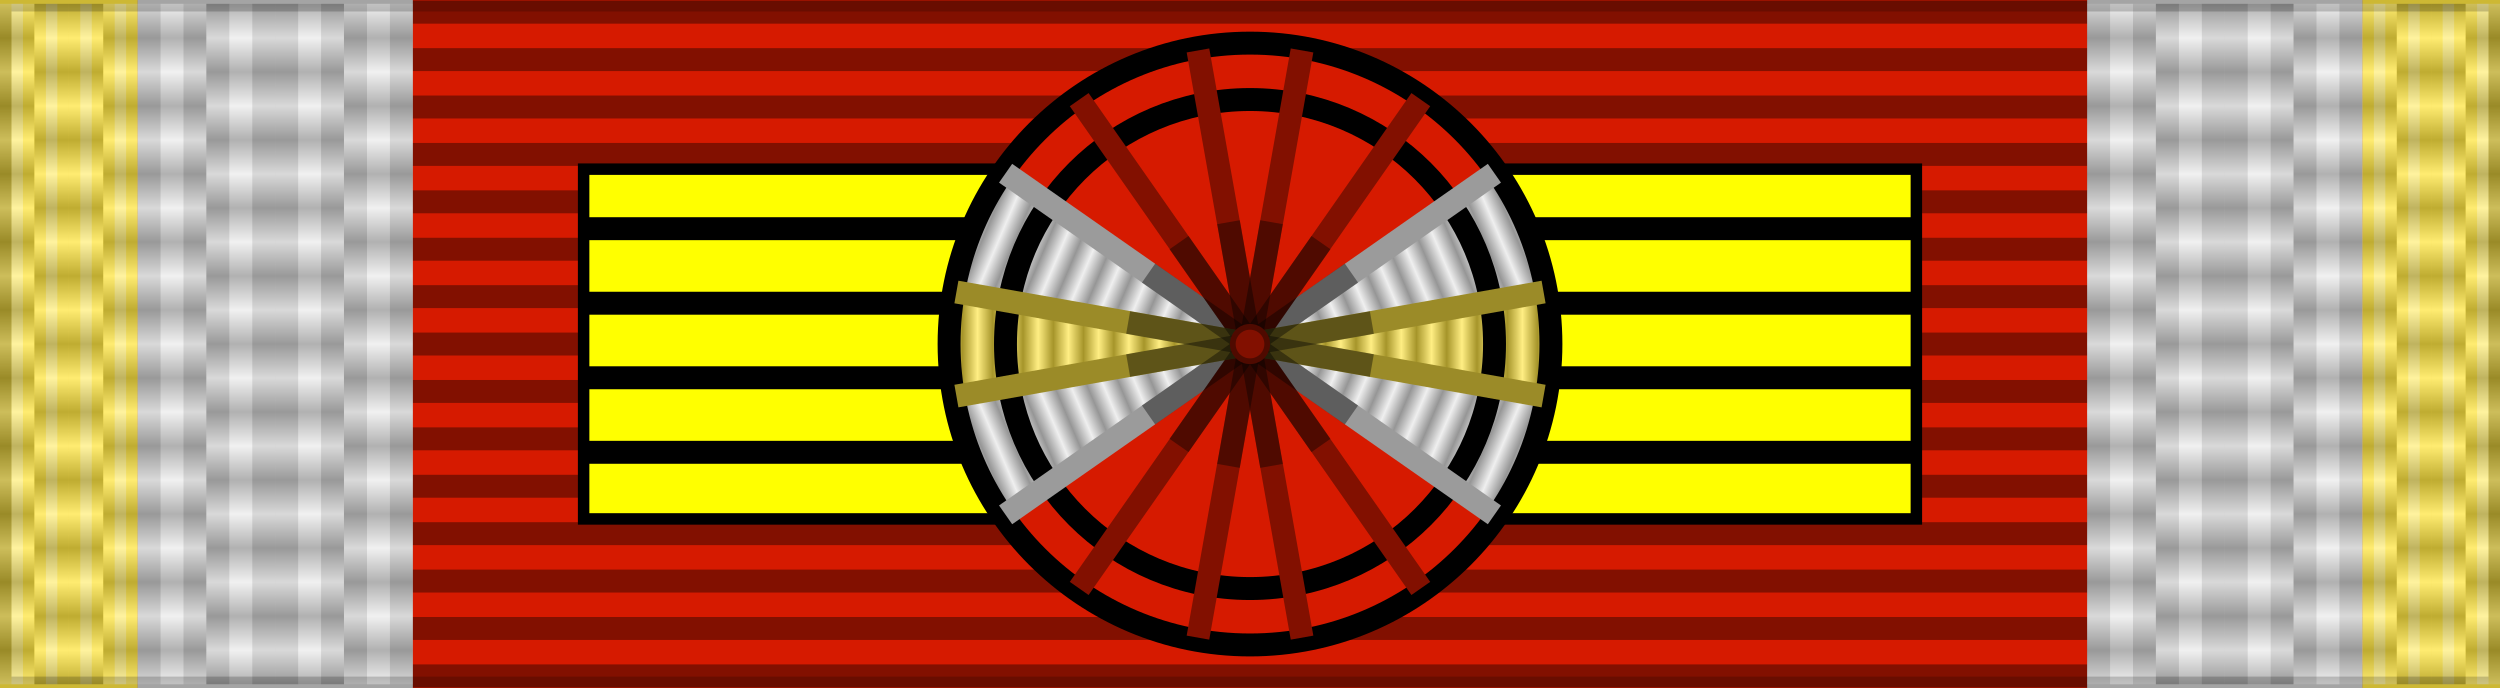<?xml version="1.0" encoding="UTF-8" standalone="no"?>
<!-- Created with Inkscape (http://www.inkscape.org/) -->

<svg
   xmlns:dc="http://purl.org/dc/elements/1.1/"
   xmlns:cc="http://creativecommons.org/ns#"
   xmlns:rdf="http://www.w3.org/1999/02/22-rdf-syntax-ns#"
   xmlns:svg="http://www.w3.org/2000/svg"
   xmlns="http://www.w3.org/2000/svg"
   xmlns:xlink="http://www.w3.org/1999/xlink"
   xmlns:sodipodi="http://sodipodi.sourceforge.net/DTD/sodipodi-0.dtd"
   xmlns:inkscape="http://www.inkscape.org/namespaces/inkscape"
   id="svg2"
   sodipodi:version="0.32"
   inkscape:version="0.91 r13725"
   width="218"
   height="60"
   version="1.0"
   sodipodi:docname="v^b1 ROM_Order_of_the_Star_of_Romania_1938-war-ribbon_GCross_BAR.svg"
   inkscape:export-filename="D:\olek\Pulpit\svg\inne niż herby\bar\ribbons\kkk.png"
   inkscape:export-xdpi="87.080002"
   inkscape:export-ydpi="87.080002">
  <defs
     id="defs5">
    <linearGradient
       id="linearGradient3114">
      <stop
         style="stop-color:#ffffff;stop-opacity:1;"
         offset="0"
         id="stop3116" />
      <stop
         id="stop3135"
         offset="0.615"
         style="stop-color:#ffffff;stop-opacity:1;" />
      <stop
         id="stop3133"
         offset="1"
         style="stop-color:#c8c8c8;stop-opacity:1;" />
    </linearGradient>
    <linearGradient
       inkscape:collect="always"
       xlink:href="#linearGradient3226"
       id="linearGradient3492"
       gradientUnits="userSpaceOnUse"
       gradientTransform="matrix(0.8,0,0,1,222.526,98.554)"
       x1="47.187"
       y1="-65.953"
       x2="47.187"
       y2="-6.621" />
    <linearGradient
       id="linearGradient3226">
      <stop
         id="stop3328"
         offset="0"
         style="stop-color:#ffffff;stop-opacity:1;" />
      <stop
         style="stop-color:#000000;stop-opacity:1;"
         offset="0.05"
         id="stop3330" />
      <stop
         id="stop3236"
         offset="0.1"
         style="stop-color:#ffffff;stop-opacity:1;" />
      <stop
         style="stop-color:#000000;stop-opacity:1;"
         offset="0.15"
         id="stop3314" />
      <stop
         id="stop3316"
         offset="0.2"
         style="stop-color:#ffffff;stop-opacity:1;" />
      <stop
         style="stop-color:#000000;stop-opacity:1;"
         offset="0.25"
         id="stop3322" />
      <stop
         id="stop3324"
         offset="0.3"
         style="stop-color:#ffffff;stop-opacity:1;" />
      <stop
         style="stop-color:#000000;stop-opacity:1;"
         offset="0.35"
         id="stop3326" />
      <stop
         style="stop-color:#ffffff;stop-opacity:1;"
         offset="0.4"
         id="stop3318" />
      <stop
         style="stop-color:#000000;stop-opacity:1;"
         offset="0.45"
         id="stop3268" />
      <stop
         id="stop3270"
         offset="0.5"
         style="stop-color:#ffffff;stop-opacity:1;" />
      <stop
         id="stop3274"
         offset="0.55"
         style="stop-color:#000000;stop-opacity:1;" />
      <stop
         style="stop-color:#ffffff;stop-opacity:1;"
         offset="0.6"
         id="stop3276" />
      <stop
         style="stop-color:#000000;stop-opacity:1;"
         offset="0.65"
         id="stop3238" />
      <stop
         id="stop3240"
         offset="0.7"
         style="stop-color:#ffffff;stop-opacity:1;" />
      <stop
         style="stop-color:#000000;stop-opacity:1;"
         offset="0.75"
         id="stop3242" />
      <stop
         id="stop3258"
         offset="0.8"
         style="stop-color:#ffffff;stop-opacity:1;" />
      <stop
         style="stop-color:#000000;stop-opacity:1;"
         offset="0.85"
         id="stop3260" />
      <stop
         id="stop3262"
         offset="0.9"
         style="stop-color:#ffffff;stop-opacity:1;" />
      <stop
         style="stop-color:#000000;stop-opacity:1;"
         offset="0.95"
         id="stop3266" />
      <stop
         style="stop-color:#ffffff;stop-opacity:1;"
         offset="1"
         id="stop3230" />
    </linearGradient>
    <linearGradient
       inkscape:collect="always"
       xlink:href="#linearGradient4676"
       id="linearGradient3494"
       gradientUnits="userSpaceOnUse"
       gradientTransform="matrix(0.8,0,0,1,228.526,98.554)"
       x1="47.187"
       y1="-65.953"
       x2="47.187"
       y2="-6.621" />
    <linearGradient
       id="linearGradient4676">
      <stop
         style="stop-color:#000000;stop-opacity:1"
         offset="0"
         id="stop4678" />
      <stop
         id="stop4680"
         offset="0.05"
         style="stop-color:#ffffff;stop-opacity:1" />
      <stop
         style="stop-color:#000000;stop-opacity:1"
         offset="0.1"
         id="stop4682" />
      <stop
         id="stop4684"
         offset="0.15"
         style="stop-color:#ffffff;stop-opacity:1" />
      <stop
         style="stop-color:#000000;stop-opacity:1"
         offset="0.2"
         id="stop4686" />
      <stop
         id="stop4688"
         offset="0.25"
         style="stop-color:#ffffff;stop-opacity:1" />
      <stop
         style="stop-color:#000000;stop-opacity:1"
         offset="0.3"
         id="stop4690" />
      <stop
         id="stop4692"
         offset="0.35"
         style="stop-color:#ffffff;stop-opacity:1" />
      <stop
         id="stop4694"
         offset="0.4"
         style="stop-color:#000000;stop-opacity:1" />
      <stop
         id="stop4696"
         offset="0.45"
         style="stop-color:#ffffff;stop-opacity:1" />
      <stop
         style="stop-color:#000000;stop-opacity:1"
         offset="0.5"
         id="stop4698" />
      <stop
         style="stop-color:#ffffff;stop-opacity:1"
         offset="0.55"
         id="stop4700" />
      <stop
         id="stop4702"
         offset="0.6"
         style="stop-color:#000000;stop-opacity:1" />
      <stop
         id="stop4704"
         offset="0.65"
         style="stop-color:#ffffff;stop-opacity:1" />
      <stop
         style="stop-color:#000000;stop-opacity:1"
         offset="0.7"
         id="stop4706" />
      <stop
         id="stop4708"
         offset="0.75"
         style="stop-color:#ffffff;stop-opacity:1" />
      <stop
         style="stop-color:#000000;stop-opacity:1"
         offset="0.8"
         id="stop4710" />
      <stop
         id="stop4712"
         offset="0.85"
         style="stop-color:#ffffff;stop-opacity:1" />
      <stop
         style="stop-color:#000000;stop-opacity:1"
         offset="0.9"
         id="stop4714" />
      <stop
         id="stop4716"
         offset="0.95"
         style="stop-color:#ffffff;stop-opacity:1" />
      <stop
         id="stop4718"
         offset="1"
         style="stop-color:#000000;stop-opacity:1" />
    </linearGradient>
    <linearGradient
       inkscape:collect="always"
       xlink:href="#linearGradient3226"
       id="linearGradient3496"
       gradientUnits="userSpaceOnUse"
       gradientTransform="matrix(0.8,0,0,1,-317.184,98.554)"
       x1="47.187"
       y1="-65.953"
       x2="47.187"
       y2="-6.621" />
    <linearGradient
       inkscape:collect="always"
       xlink:href="#linearGradient4676"
       id="linearGradient3498"
       gradientUnits="userSpaceOnUse"
       gradientTransform="matrix(0.8,0,0,1,-311.184,98.554)"
       x1="47.187"
       y1="-65.953"
       x2="47.187"
       y2="-6.621" />
    <linearGradient
       inkscape:collect="always"
       xlink:href="#linearGradient3226"
       id="linearGradient4582"
       gradientUnits="userSpaceOnUse"
       gradientTransform="matrix(0.8,0,0,1,254.526,124.554)"
       x1="47.187"
       y1="-65.953"
       x2="47.187"
       y2="-6.621" />
    <linearGradient
       inkscape:collect="always"
       xlink:href="#linearGradient4676"
       id="linearGradient4584"
       gradientUnits="userSpaceOnUse"
       gradientTransform="matrix(0.8,0,0,1,260.526,124.554)"
       x1="47.187"
       y1="-65.953"
       x2="47.187"
       y2="-6.621" />
    <linearGradient
       inkscape:collect="always"
       xlink:href="#linearGradient3226"
       id="linearGradient4586"
       gradientUnits="userSpaceOnUse"
       gradientTransform="matrix(0.8,0,0,1,-349.184,124.554)"
       x1="47.187"
       y1="-65.953"
       x2="47.187"
       y2="-6.621" />
    <linearGradient
       inkscape:collect="always"
       xlink:href="#linearGradient4676"
       id="linearGradient4588"
       gradientUnits="userSpaceOnUse"
       gradientTransform="matrix(0.8,0,0,1,-343.184,124.554)"
       x1="47.187"
       y1="-65.953"
       x2="47.187"
       y2="-6.621" />
    <linearGradient
       id="linearGradient3228">
      <stop
         style="stop-color:#ffffff;stop-opacity:1;"
         offset="0"
         id="stop3230-1" />
      <stop
         id="stop3244"
         offset="0.05"
         style="stop-color:#000000;stop-opacity:1;" />
      <stop
         style="stop-color:#ffffff;stop-opacity:1;"
         offset="0.1"
         id="stop3246" />
      <stop
         id="stop3248"
         offset="0.15"
         style="stop-color:#000000;stop-opacity:1;" />
      <stop
         style="stop-color:#ffffff;stop-opacity:1;"
         offset="0.2"
         id="stop3250" />
      <stop
         id="stop3252"
         offset="0.248"
         style="stop-color:#000000;stop-opacity:1;" />
      <stop
         style="stop-color:#ffffff;stop-opacity:1;"
         offset="0.3"
         id="stop3254" />
      <stop
         id="stop3256"
         offset="0.352"
         style="stop-color:#000000;stop-opacity:1;" />
      <stop
         style="stop-color:#ffffff;stop-opacity:1;"
         offset="0.4"
         id="stop3258-7" />
      <stop
         id="stop3260-5"
         offset="0.45"
         style="stop-color:#000000;stop-opacity:1;" />
      <stop
         style="stop-color:#ffffff;stop-opacity:1;"
         offset="0.5"
         id="stop3262-3" />
      <stop
         id="stop3264"
         offset="0.55"
         style="stop-color:#000000;stop-opacity:1;" />
      <stop
         style="stop-color:#ffffff;stop-opacity:1;"
         offset="0.6"
         id="stop3266-1" />
      <stop
         id="stop3268-8"
         offset="0.65"
         style="stop-color:#000000;stop-opacity:1;" />
      <stop
         style="stop-color:#ffffff;stop-opacity:1;"
         offset="0.7"
         id="stop3270-2" />
      <stop
         id="stop3272"
         offset="0.75"
         style="stop-color:#000000;stop-opacity:1;" />
      <stop
         style="stop-color:#ffffff;stop-opacity:1;"
         offset="0.8"
         id="stop3274-1" />
      <stop
         id="stop3276-5"
         offset="0.85"
         style="stop-color:#000000;stop-opacity:1;" />
      <stop
         style="stop-color:#ffffff;stop-opacity:1;"
         offset="0.9"
         id="stop3278" />
      <stop
         id="stop3280"
         offset="0.95"
         style="stop-color:#000000;stop-opacity:1;" />
      <stop
         style="stop-color:#ffffff;stop-opacity:1;"
         offset="1"
         id="stop3232" />
    </linearGradient>
    <linearGradient
       inkscape:collect="always"
       xlink:href="#linearGradient3226"
       id="linearGradient4335"
       gradientUnits="userSpaceOnUse"
       gradientTransform="matrix(0.8,0,0,1,254.526,124.554)"
       x1="47.187"
       y1="-65.953"
       x2="47.187"
       y2="-6.621" />
    <linearGradient
       inkscape:collect="always"
       xlink:href="#linearGradient4676"
       id="linearGradient4337"
       gradientUnits="userSpaceOnUse"
       gradientTransform="matrix(0.8,0,0,1,260.526,124.554)"
       x1="47.187"
       y1="-65.953"
       x2="47.187"
       y2="-6.621" />
    <linearGradient
       inkscape:collect="always"
       xlink:href="#linearGradient3226"
       id="linearGradient4339"
       gradientUnits="userSpaceOnUse"
       gradientTransform="matrix(0.8,0,0,1,-349.184,124.554)"
       x1="47.187"
       y1="-65.953"
       x2="47.187"
       y2="-6.621" />
    <linearGradient
       inkscape:collect="always"
       xlink:href="#linearGradient4676"
       id="linearGradient4341"
       gradientUnits="userSpaceOnUse"
       gradientTransform="matrix(0.8,0,0,1,-343.184,124.554)"
       x1="47.187"
       y1="-65.953"
       x2="47.187"
       y2="-6.621" />
    <linearGradient
       inkscape:collect="always"
       xlink:href="#linearGradient3226"
       id="linearGradient4367"
       gradientUnits="userSpaceOnUse"
       gradientTransform="matrix(0.8,0,0,1,222.526,98.554)"
       x1="47.187"
       y1="-65.953"
       x2="47.187"
       y2="-6.621" />
    <linearGradient
       inkscape:collect="always"
       xlink:href="#linearGradient4676"
       id="linearGradient4369"
       gradientUnits="userSpaceOnUse"
       gradientTransform="matrix(0.8,0,0,1,228.526,98.554)"
       x1="47.187"
       y1="-65.953"
       x2="47.187"
       y2="-6.621" />
    <linearGradient
       inkscape:collect="always"
       xlink:href="#linearGradient3226"
       id="linearGradient4371"
       gradientUnits="userSpaceOnUse"
       gradientTransform="matrix(0.8,0,0,1,-317.184,98.554)"
       x1="47.187"
       y1="-65.953"
       x2="47.187"
       y2="-6.621" />
    <linearGradient
       inkscape:collect="always"
       xlink:href="#linearGradient4676"
       id="linearGradient4373"
       gradientUnits="userSpaceOnUse"
       gradientTransform="matrix(0.8,0,0,1,-311.184,98.554)"
       x1="47.187"
       y1="-65.953"
       x2="47.187"
       y2="-6.621" />
    <linearGradient
       inkscape:collect="always"
       xlink:href="#linearGradient3226"
       id="linearGradient4322"
       x1="82.607"
       y1="30"
       x2="109"
       y2="30"
       gradientUnits="userSpaceOnUse"
       gradientTransform="matrix(0.921,0.391,-0.391,0.921,20.387,-40.205)" />
    <linearGradient
       inkscape:collect="always"
       xlink:href="#linearGradient3226"
       id="linearGradient4601"
       gradientUnits="userSpaceOnUse"
       gradientTransform="matrix(0.921,0.391,-0.391,0.921,20.387,-40.205)"
       x1="82.607"
       y1="30"
       x2="109"
       y2="30" />
    <linearGradient
       inkscape:collect="always"
       xlink:href="#linearGradient3226"
       id="linearGradient4625"
       gradientUnits="userSpaceOnUse"
       gradientTransform="matrix(0.921,0.391,-0.391,0.921,20.387,-40.205)"
       x1="82.607"
       y1="30"
       x2="109"
       y2="30" />
    <linearGradient
       inkscape:collect="always"
       xlink:href="#linearGradient3226"
       id="linearGradient4627"
       gradientUnits="userSpaceOnUse"
       gradientTransform="matrix(0.921,0.391,-0.391,0.921,20.387,-40.205)"
       x1="82.607"
       y1="30"
       x2="109"
       y2="30" />
    <linearGradient
       inkscape:collect="always"
       xlink:href="#linearGradient3226"
       id="linearGradient4322-2"
       x1="82.607"
       y1="30"
       x2="109"
       y2="30"
       gradientUnits="userSpaceOnUse"
       gradientTransform="translate(26.868,115.509)" />
    <linearGradient
       inkscape:collect="always"
       xlink:href="#linearGradient3226"
       id="linearGradient3438"
       gradientUnits="userSpaceOnUse"
       x1="82.607"
       y1="30"
       x2="109"
       y2="30"
       gradientTransform="matrix(-1,0,0,1,244.868,115.509)" />
  </defs>
  <sodipodi:namedview
     inkscape:window-height="705"
     inkscape:window-width="1366"
     inkscape:pageshadow="2"
     inkscape:pageopacity="0.0"
     borderopacity="1.0"
     bordercolor="#666666"
     pagecolor="#ffffff"
     id="base"
     borderlayer="top"
     inkscape:zoom="4.6651376"
     inkscape:cx="109"
     inkscape:cy="30"
     inkscape:window-x="-8"
     inkscape:window-y="-8"
     inkscape:current-layer="layer1"
     showguides="true"
     inkscape:guide-bbox="true"
     showgrid="false"
     inkscape:window-maximized="1" />
  <g
     inkscape:groupmode="layer"
     id="layer4"
     inkscape:label="f"
     style="display:inline">
    <g
       id="g7112"
       transform="translate(-6.39e-2,-7.5)" />
  </g>
  <g
     inkscape:groupmode="layer"
     id="layer3"
     inkscape:label="d"
     style="display:inline"
     sodipodi:insensitive="true">
    <rect
       style="color:#000000;display:inline;overflow:visible;visibility:visible;opacity:1;fill:#d61a00;fill-opacity:1;fill-rule:evenodd;stroke:none;stroke-width:2;stroke-linecap:butt;stroke-linejoin:miter;stroke-miterlimit:4;stroke-dasharray:none;stroke-dashoffset:0;stroke-opacity:0.196;marker:none;marker-start:none;marker-mid:none;marker-end:none"
       id="rect3997"
       width="218"
       height="60"
       x="0"
       y="0" />
  </g>
  <g
     inkscape:groupmode="layer"
     id="layer1"
     inkscape:label="napisy">
    <path
       style="fill:none;fill-opacity:0.196;fill-rule:evenodd;stroke:#000000;stroke-width:2;stroke-linecap:butt;stroke-linejoin:miter;stroke-miterlimit:4;stroke-dasharray:none;stroke-opacity:0.392"
       d="m 0.494,1.064 217.013,0"
       id="path1327"
       inkscape:connector-curvature="0" />
    <path
       style="fill:none;fill-opacity:0.196;fill-rule:evenodd;stroke:#000000;stroke-width:2;stroke-linecap:butt;stroke-linejoin:miter;stroke-miterlimit:4;stroke-dasharray:none;stroke-opacity:0.392"
       d="m 0.494,58.936 217.013,0"
       id="path1329"
       inkscape:connector-curvature="0" />
    <path
       style="fill:none;fill-opacity:0.196;fill-rule:evenodd;stroke:#000000;stroke-width:2;stroke-linecap:butt;stroke-linejoin:miter;stroke-miterlimit:4;stroke-dasharray:none;stroke-opacity:0.392"
       d="m 0.494,5.198 217.013,0"
       id="path1331"
       inkscape:connector-curvature="0" />
    <path
       style="fill:none;fill-opacity:0.196;fill-rule:evenodd;stroke:#000000;stroke-width:2;stroke-linecap:butt;stroke-linejoin:miter;stroke-miterlimit:4;stroke-dasharray:none;stroke-opacity:0.392"
       d="m 0.494,9.331 217.013,0"
       id="path1333"
       inkscape:connector-curvature="0" />
    <path
       style="fill:none;fill-opacity:0.196;fill-rule:evenodd;stroke:#000000;stroke-width:2;stroke-linecap:butt;stroke-linejoin:miter;stroke-miterlimit:4;stroke-dasharray:none;stroke-opacity:0.392"
       d="m 0.494,13.465 217.013,0"
       id="path1335"
       inkscape:connector-curvature="0" />
    <path
       style="fill:none;fill-opacity:0.196;fill-rule:evenodd;stroke:#000000;stroke-width:2;stroke-linecap:butt;stroke-linejoin:miter;stroke-miterlimit:4;stroke-dasharray:none;stroke-opacity:0.392"
       d="m 0.494,17.599 217.013,0"
       id="path1337"
       inkscape:connector-curvature="0" />
    <path
       style="fill:none;fill-opacity:0.196;fill-rule:evenodd;stroke:#000000;stroke-width:2;stroke-linecap:butt;stroke-linejoin:miter;stroke-miterlimit:4;stroke-dasharray:none;stroke-opacity:0.392"
       d="m 0.494,21.733 217.013,0"
       id="path1339"
       inkscape:connector-curvature="0" />
    <path
       style="fill:none;fill-opacity:0.196;fill-rule:evenodd;stroke:#000000;stroke-width:2;stroke-linecap:butt;stroke-linejoin:miter;stroke-miterlimit:4;stroke-dasharray:none;stroke-opacity:0.392"
       d="m 0.494,25.866 217.013,0"
       id="path1341"
       inkscape:connector-curvature="0" />
    <path
       style="fill:none;fill-opacity:0.196;fill-rule:evenodd;stroke:#000000;stroke-width:2;stroke-linecap:butt;stroke-linejoin:miter;stroke-miterlimit:4;stroke-dasharray:none;stroke-opacity:0.392"
       d="M 0.494,30 217.506,30"
       id="path1343"
       inkscape:connector-curvature="0" />
    <path
       style="fill:none;fill-opacity:0.196;fill-rule:evenodd;stroke:#000000;stroke-width:2;stroke-linecap:butt;stroke-linejoin:miter;stroke-miterlimit:4;stroke-dasharray:none;stroke-opacity:0.392"
       d="m 0.494,34.134 217.013,0"
       id="path1345"
       inkscape:connector-curvature="0" />
    <path
       style="fill:none;fill-opacity:0.196;fill-rule:evenodd;stroke:#000000;stroke-width:2;stroke-linecap:butt;stroke-linejoin:miter;stroke-miterlimit:4;stroke-dasharray:none;stroke-opacity:0.392"
       d="m 0.494,38.267 217.013,0"
       id="path1347"
       inkscape:connector-curvature="0" />
    <path
       style="fill:none;fill-opacity:0.196;fill-rule:evenodd;stroke:#000000;stroke-width:2;stroke-linecap:butt;stroke-linejoin:miter;stroke-miterlimit:4;stroke-dasharray:none;stroke-opacity:0.392"
       d="m 0.494,42.401 217.013,0"
       id="path1349"
       inkscape:connector-curvature="0" />
    <path
       style="fill:none;fill-opacity:0.196;fill-rule:evenodd;stroke:#000000;stroke-width:2;stroke-linecap:butt;stroke-linejoin:miter;stroke-miterlimit:4;stroke-dasharray:none;stroke-opacity:0.392"
       d="m 0.494,46.535 217.013,0"
       id="path1351"
       inkscape:connector-curvature="0" />
    <path
       style="fill:none;fill-opacity:0.196;fill-rule:evenodd;stroke:#000000;stroke-width:2;stroke-linecap:butt;stroke-linejoin:miter;stroke-miterlimit:4;stroke-dasharray:none;stroke-opacity:0.392"
       d="m 0.494,50.669 217.013,0"
       id="path1353"
       inkscape:connector-curvature="0" />
    <path
       style="fill:none;fill-opacity:0.196;fill-rule:evenodd;stroke:#000000;stroke-width:2;stroke-linecap:butt;stroke-linejoin:miter;stroke-miterlimit:4;stroke-dasharray:none;stroke-opacity:0.392"
       d="m 0.494,54.802 217.013,0"
       id="path1355"
       inkscape:connector-curvature="0" />
    <g
       id="g4267"
       transform="matrix(0.5,0,0,1,-144.927,-64.267)">
      <rect
         style="color:#000000;display:inline;overflow:visible;visibility:visible;fill:#ffe541;fill-opacity:1;fill-rule:evenodd;stroke:none;stroke-width:2;stroke-linecap:butt;stroke-linejoin:miter;stroke-miterlimit:4;stroke-dasharray:none;stroke-dashoffset:0;stroke-opacity:0.196;marker:none;marker-start:none;marker-mid:none;marker-end:none"
         id="rect4859"
         width="24"
         height="60"
         x="289.855"
         y="64.267" />
      <g
         transform="translate(32,32)"
         id="g4861"
         style="fill:#ffef7f;fill-opacity:1">
        <rect
           y="32.601"
           x="259.855"
           height="59.332"
           width="2"
           id="rect4863"
           style="display:inline;overflow:visible;visibility:visible;fill:#ffef7f;fill-opacity:1;fill-rule:evenodd;stroke:none;stroke-width:2;stroke-linecap:butt;stroke-linejoin:miter;stroke-miterlimit:4;stroke-dasharray:none;stroke-dashoffset:0;stroke-opacity:0.196;marker:none;marker-start:none;marker-mid:none;marker-end:none" />
        <rect
           style="display:inline;overflow:visible;visibility:visible;fill:#ffef7f;fill-opacity:1;fill-rule:evenodd;stroke:none;stroke-width:2;stroke-linecap:butt;stroke-linejoin:miter;stroke-miterlimit:4;stroke-dasharray:none;stroke-dashoffset:0;stroke-opacity:0.196;marker:none;marker-start:none;marker-mid:none;marker-end:none"
           id="rect4865"
           width="2"
           height="59.332"
           x="265.855"
           y="32.601" />
        <rect
           style="display:inline;overflow:visible;visibility:visible;fill:#ffef7f;fill-opacity:1;fill-rule:evenodd;stroke:none;stroke-width:2;stroke-linecap:butt;stroke-linejoin:miter;stroke-miterlimit:4;stroke-dasharray:none;stroke-dashoffset:0;stroke-opacity:0.196;marker:none;marker-start:none;marker-mid:none;marker-end:none"
           id="rect4867"
           width="2"
           height="59.332"
           x="271.855"
           y="32.601" />
        <rect
           style="display:inline;overflow:visible;visibility:visible;fill:#ffef7f;fill-opacity:1;fill-rule:evenodd;stroke:none;stroke-width:2;stroke-linecap:butt;stroke-linejoin:miter;stroke-miterlimit:4;stroke-dasharray:none;stroke-dashoffset:0;stroke-opacity:0.196;marker:none;marker-start:none;marker-mid:none;marker-end:none"
           id="rect4869"
           width="2"
           height="59.332"
           x="277.855"
           y="32.601" />
      </g>
      <rect
         y="64.267"
         x="289.855"
         height="60"
         width="24"
         id="rect4560"
         style="color:#000000;display:inline;overflow:visible;visibility:visible;fill:#ffe541;fill-opacity:1;fill-rule:evenodd;stroke:none;stroke-width:2;stroke-linecap:butt;stroke-linejoin:miter;stroke-miterlimit:4;stroke-dasharray:none;stroke-dashoffset:0;stroke-opacity:0.196;marker:none;marker-start:none;marker-mid:none;marker-end:none" />
      <g
         style="fill:#ffef7f;fill-opacity:1"
         id="g4562"
         transform="translate(32,32)">
        <rect
           style="display:inline;overflow:visible;visibility:visible;fill:#ffef7f;fill-opacity:1;fill-rule:evenodd;stroke:none;stroke-width:2;stroke-linecap:butt;stroke-linejoin:miter;stroke-miterlimit:4;stroke-dasharray:none;stroke-dashoffset:0;stroke-opacity:0.196;marker:none;marker-start:none;marker-mid:none;marker-end:none"
           id="rect4564"
           width="2"
           height="59.332"
           x="259.855"
           y="32.601" />
        <rect
           y="32.601"
           x="265.855"
           height="59.332"
           width="2"
           id="rect4566"
           style="display:inline;overflow:visible;visibility:visible;fill:#ffef7f;fill-opacity:1;fill-rule:evenodd;stroke:none;stroke-width:2;stroke-linecap:butt;stroke-linejoin:miter;stroke-miterlimit:4;stroke-dasharray:none;stroke-dashoffset:0;stroke-opacity:0.196;marker:none;marker-start:none;marker-mid:none;marker-end:none" />
        <rect
           y="32.601"
           x="271.855"
           height="59.332"
           width="2"
           id="rect4568"
           style="display:inline;overflow:visible;visibility:visible;fill:#ffef7f;fill-opacity:1;fill-rule:evenodd;stroke:none;stroke-width:2;stroke-linecap:butt;stroke-linejoin:miter;stroke-miterlimit:4;stroke-dasharray:none;stroke-dashoffset:0;stroke-opacity:0.196;marker:none;marker-start:none;marker-mid:none;marker-end:none" />
        <rect
           y="32.601"
           x="277.855"
           height="59.332"
           width="2"
           id="rect4570"
           style="display:inline;overflow:visible;visibility:visible;fill:#ffef7f;fill-opacity:1;fill-rule:evenodd;stroke:none;stroke-width:2;stroke-linecap:butt;stroke-linejoin:miter;stroke-miterlimit:4;stroke-dasharray:none;stroke-dashoffset:0;stroke-opacity:0.196;marker:none;marker-start:none;marker-mid:none;marker-end:none" />
      </g>
      <g
         transform="translate(-1.5e-5,6)"
         id="g4818">
        <rect
           y="58.601"
           x="289.855"
           height="59.332"
           width="6"
           id="rect4574"
           style="display:inline;overflow:visible;visibility:visible;opacity:0.25;fill:url(#linearGradient4582);fill-opacity:1;fill-rule:evenodd;stroke:none;stroke-width:2;stroke-linecap:butt;stroke-linejoin:miter;stroke-miterlimit:4;stroke-dasharray:none;stroke-dashoffset:0;stroke-opacity:0.196;marker:none;marker-start:none;marker-mid:none;marker-end:none" />
        <rect
           style="display:inline;overflow:visible;visibility:visible;opacity:0.25;fill:url(#linearGradient4584);fill-opacity:1;fill-rule:evenodd;stroke:none;stroke-width:2;stroke-linecap:butt;stroke-linejoin:miter;stroke-miterlimit:4;stroke-dasharray:none;stroke-dashoffset:0;stroke-opacity:0.196;marker:none;marker-start:none;marker-mid:none;marker-end:none"
           id="rect4576"
           width="6"
           height="59.332"
           x="295.855"
           y="58.601" />
        <rect
           transform="scale(-1,1)"
           style="display:inline;overflow:visible;visibility:visible;opacity:0.25;fill:url(#linearGradient4586);fill-opacity:1;fill-rule:evenodd;stroke:none;stroke-width:2;stroke-linecap:butt;stroke-linejoin:miter;stroke-miterlimit:4;stroke-dasharray:none;stroke-dashoffset:0;stroke-opacity:0.196;marker:none;marker-start:none;marker-mid:none;marker-end:none"
           id="rect4578"
           width="6"
           height="59.332"
           x="-313.855"
           y="58.601" />
        <rect
           transform="scale(-1,1)"
           y="58.601"
           x="-307.855"
           height="59.332"
           width="6"
           id="rect4580"
           style="display:inline;overflow:visible;visibility:visible;opacity:0.25;fill:url(#linearGradient4588);fill-opacity:1;fill-rule:evenodd;stroke:none;stroke-width:2;stroke-linecap:butt;stroke-linejoin:miter;stroke-miterlimit:4;stroke-dasharray:none;stroke-dashoffset:0;stroke-opacity:0.196;marker:none;marker-start:none;marker-mid:none;marker-end:none" />
      </g>
    </g>
    <g
       transform="matrix(0.5,0,0,1,61.073,-64.267)"
       id="g4299">
      <rect
         y="64.267"
         x="289.855"
         height="60"
         width="24"
         id="rect4301"
         style="color:#000000;display:inline;overflow:visible;visibility:visible;fill:#ffe541;fill-opacity:1;fill-rule:evenodd;stroke:none;stroke-width:2;stroke-linecap:butt;stroke-linejoin:miter;stroke-miterlimit:4;stroke-dasharray:none;stroke-dashoffset:0;stroke-opacity:0.196;marker:none;marker-start:none;marker-mid:none;marker-end:none" />
      <g
         style="fill:#ffef7f;fill-opacity:1"
         id="g4303"
         transform="translate(32,32)">
        <rect
           style="display:inline;overflow:visible;visibility:visible;fill:#ffef7f;fill-opacity:1;fill-rule:evenodd;stroke:none;stroke-width:2;stroke-linecap:butt;stroke-linejoin:miter;stroke-miterlimit:4;stroke-dasharray:none;stroke-dashoffset:0;stroke-opacity:0.196;marker:none;marker-start:none;marker-mid:none;marker-end:none"
           id="rect4305"
           width="2"
           height="59.332"
           x="259.855"
           y="32.601" />
        <rect
           y="32.601"
           x="265.855"
           height="59.332"
           width="2"
           id="rect4307"
           style="display:inline;overflow:visible;visibility:visible;fill:#ffef7f;fill-opacity:1;fill-rule:evenodd;stroke:none;stroke-width:2;stroke-linecap:butt;stroke-linejoin:miter;stroke-miterlimit:4;stroke-dasharray:none;stroke-dashoffset:0;stroke-opacity:0.196;marker:none;marker-start:none;marker-mid:none;marker-end:none" />
        <rect
           y="32.601"
           x="271.855"
           height="59.332"
           width="2"
           id="rect4309"
           style="display:inline;overflow:visible;visibility:visible;fill:#ffef7f;fill-opacity:1;fill-rule:evenodd;stroke:none;stroke-width:2;stroke-linecap:butt;stroke-linejoin:miter;stroke-miterlimit:4;stroke-dasharray:none;stroke-dashoffset:0;stroke-opacity:0.196;marker:none;marker-start:none;marker-mid:none;marker-end:none" />
        <rect
           y="32.601"
           x="277.855"
           height="59.332"
           width="2"
           id="rect4311"
           style="display:inline;overflow:visible;visibility:visible;fill:#ffef7f;fill-opacity:1;fill-rule:evenodd;stroke:none;stroke-width:2;stroke-linecap:butt;stroke-linejoin:miter;stroke-miterlimit:4;stroke-dasharray:none;stroke-dashoffset:0;stroke-opacity:0.196;marker:none;marker-start:none;marker-mid:none;marker-end:none" />
      </g>
      <rect
         style="color:#000000;display:inline;overflow:visible;visibility:visible;fill:#ffe541;fill-opacity:1;fill-rule:evenodd;stroke:none;stroke-width:2;stroke-linecap:butt;stroke-linejoin:miter;stroke-miterlimit:4;stroke-dasharray:none;stroke-dashoffset:0;stroke-opacity:0.196;marker:none;marker-start:none;marker-mid:none;marker-end:none"
         id="rect4313"
         width="24"
         height="60"
         x="289.855"
         y="64.267" />
      <g
         transform="translate(32,32)"
         id="g4315"
         style="fill:#ffef7f;fill-opacity:1">
        <rect
           y="32.601"
           x="259.855"
           height="59.332"
           width="2"
           id="rect4317"
           style="display:inline;overflow:visible;visibility:visible;fill:#ffef7f;fill-opacity:1;fill-rule:evenodd;stroke:none;stroke-width:2;stroke-linecap:butt;stroke-linejoin:miter;stroke-miterlimit:4;stroke-dasharray:none;stroke-dashoffset:0;stroke-opacity:0.196;marker:none;marker-start:none;marker-mid:none;marker-end:none" />
        <rect
           style="display:inline;overflow:visible;visibility:visible;fill:#ffef7f;fill-opacity:1;fill-rule:evenodd;stroke:none;stroke-width:2;stroke-linecap:butt;stroke-linejoin:miter;stroke-miterlimit:4;stroke-dasharray:none;stroke-dashoffset:0;stroke-opacity:0.196;marker:none;marker-start:none;marker-mid:none;marker-end:none"
           id="rect4319"
           width="2"
           height="59.332"
           x="265.855"
           y="32.601" />
        <rect
           style="display:inline;overflow:visible;visibility:visible;fill:#ffef7f;fill-opacity:1;fill-rule:evenodd;stroke:none;stroke-width:2;stroke-linecap:butt;stroke-linejoin:miter;stroke-miterlimit:4;stroke-dasharray:none;stroke-dashoffset:0;stroke-opacity:0.196;marker:none;marker-start:none;marker-mid:none;marker-end:none"
           id="rect4321"
           width="2"
           height="59.332"
           x="271.855"
           y="32.601" />
        <rect
           style="display:inline;overflow:visible;visibility:visible;fill:#ffef7f;fill-opacity:1;fill-rule:evenodd;stroke:none;stroke-width:2;stroke-linecap:butt;stroke-linejoin:miter;stroke-miterlimit:4;stroke-dasharray:none;stroke-dashoffset:0;stroke-opacity:0.196;marker:none;marker-start:none;marker-mid:none;marker-end:none"
           id="rect4323"
           width="2"
           height="59.332"
           x="277.855"
           y="32.601" />
      </g>
      <g
         id="g4325"
         transform="translate(-1.5e-5,6)">
        <rect
           style="display:inline;overflow:visible;visibility:visible;opacity:0.25;fill:url(#linearGradient4335);fill-opacity:1;fill-rule:evenodd;stroke:none;stroke-width:2;stroke-linecap:butt;stroke-linejoin:miter;stroke-miterlimit:4;stroke-dasharray:none;stroke-dashoffset:0;stroke-opacity:0.196;marker:none;marker-start:none;marker-mid:none;marker-end:none"
           id="rect4327"
           width="6"
           height="59.332"
           x="289.855"
           y="58.601" />
        <rect
           y="58.601"
           x="295.855"
           height="59.332"
           width="6"
           id="rect4329"
           style="display:inline;overflow:visible;visibility:visible;opacity:0.25;fill:url(#linearGradient4337);fill-opacity:1;fill-rule:evenodd;stroke:none;stroke-width:2;stroke-linecap:butt;stroke-linejoin:miter;stroke-miterlimit:4;stroke-dasharray:none;stroke-dashoffset:0;stroke-opacity:0.196;marker:none;marker-start:none;marker-mid:none;marker-end:none" />
        <rect
           y="58.601"
           x="-313.855"
           height="59.332"
           width="6"
           id="rect4331"
           style="display:inline;overflow:visible;visibility:visible;opacity:0.25;fill:url(#linearGradient4339);fill-opacity:1;fill-rule:evenodd;stroke:none;stroke-width:2;stroke-linecap:butt;stroke-linejoin:miter;stroke-miterlimit:4;stroke-dasharray:none;stroke-dashoffset:0;stroke-opacity:0.196;marker:none;marker-start:none;marker-mid:none;marker-end:none"
           transform="scale(-1,1)" />
        <rect
           style="display:inline;overflow:visible;visibility:visible;opacity:0.25;fill:url(#linearGradient4341);fill-opacity:1;fill-rule:evenodd;stroke:none;stroke-width:2;stroke-linecap:butt;stroke-linejoin:miter;stroke-miterlimit:4;stroke-dasharray:none;stroke-dashoffset:0;stroke-opacity:0.196;marker:none;marker-start:none;marker-mid:none;marker-end:none"
           id="rect4333"
           width="6"
           height="59.332"
           x="-307.855"
           y="58.601"
           transform="scale(-1,1)" />
      </g>
    </g>
    <g
       id="g4286"
       transform="translate(-245.855,-32.267)">
      <rect
         style="color:#000000;display:inline;overflow:visible;visibility:visible;fill:#cccccc;fill-opacity:1;fill-rule:evenodd;stroke:none;stroke-width:2;stroke-linecap:butt;stroke-linejoin:miter;stroke-miterlimit:4;stroke-dasharray:none;stroke-dashoffset:0;stroke-opacity:0.196;marker:none;marker-start:none;marker-mid:none;marker-end:none"
         id="rect3450"
         width="24"
         height="60"
         x="257.855"
         y="32.267" />
      <g
         transform="translate(-1.5258789e-5,-1.9073486e-6)"
         id="g4533">
        <rect
           y="32.601"
           x="259.855"
           height="59.332"
           width="2"
           id="rect3533"
           style="display:inline;overflow:visible;visibility:visible;fill:#ececec;fill-opacity:1;fill-rule:evenodd;stroke:none;stroke-width:2;stroke-linecap:butt;stroke-linejoin:miter;stroke-miterlimit:4;stroke-dasharray:none;stroke-dashoffset:0;stroke-opacity:0.196;marker:none;marker-start:none;marker-mid:none;marker-end:none" />
        <rect
           style="display:inline;overflow:visible;visibility:visible;fill:#ececec;fill-opacity:1;fill-rule:evenodd;stroke:none;stroke-width:2;stroke-linecap:butt;stroke-linejoin:miter;stroke-miterlimit:4;stroke-dasharray:none;stroke-dashoffset:0;stroke-opacity:0.196;marker:none;marker-start:none;marker-mid:none;marker-end:none"
           id="rect3569"
           width="2"
           height="59.332"
           x="265.855"
           y="32.601" />
        <rect
           style="display:inline;overflow:visible;visibility:visible;fill:#ececec;fill-opacity:1;fill-rule:evenodd;stroke:none;stroke-width:2;stroke-linecap:butt;stroke-linejoin:miter;stroke-miterlimit:4;stroke-dasharray:none;stroke-dashoffset:0;stroke-opacity:0.196;marker:none;marker-start:none;marker-mid:none;marker-end:none"
           id="rect3571"
           width="2"
           height="59.332"
           x="271.855"
           y="32.601" />
        <rect
           style="display:inline;overflow:visible;visibility:visible;fill:#ececec;fill-opacity:1;fill-rule:evenodd;stroke:none;stroke-width:2;stroke-linecap:butt;stroke-linejoin:miter;stroke-miterlimit:4;stroke-dasharray:none;stroke-dashoffset:0;stroke-opacity:0.196;marker:none;marker-start:none;marker-mid:none;marker-end:none"
           id="rect3573"
           width="2"
           height="59.332"
           x="277.855"
           y="32.601" />
      </g>
      <g
         transform="matrix(1,0,0,1,-0.006,0)"
         id="g4631">
        <rect
           style="display:inline;overflow:visible;visibility:visible;opacity:0.25;fill:url(#linearGradient3492);fill-opacity:1;fill-rule:evenodd;stroke:none;stroke-width:2;stroke-linecap:butt;stroke-linejoin:miter;stroke-miterlimit:4;stroke-dasharray:none;stroke-dashoffset:0;stroke-opacity:0.196;marker:none;marker-start:none;marker-mid:none;marker-end:none"
           id="rect3474"
           width="6"
           height="59.332"
           x="257.855"
           y="32.601" />
        <rect
           y="32.601"
           x="263.855"
           height="59.332"
           width="6"
           id="rect3476"
           style="display:inline;overflow:visible;visibility:visible;opacity:0.25;fill:url(#linearGradient3494);fill-opacity:1;fill-rule:evenodd;stroke:none;stroke-width:2;stroke-linecap:butt;stroke-linejoin:miter;stroke-miterlimit:4;stroke-dasharray:none;stroke-dashoffset:0;stroke-opacity:0.196;marker:none;marker-start:none;marker-mid:none;marker-end:none" />
        <rect
           y="32.601"
           x="-281.855"
           height="59.332"
           width="6"
           id="rect3478"
           style="display:inline;overflow:visible;visibility:visible;opacity:0.25;fill:url(#linearGradient3496);fill-opacity:1;fill-rule:evenodd;stroke:none;stroke-width:2;stroke-linecap:butt;stroke-linejoin:miter;stroke-miterlimit:4;stroke-dasharray:none;stroke-dashoffset:0;stroke-opacity:0.196;marker:none;marker-start:none;marker-mid:none;marker-end:none"
           transform="scale(-1,1)" />
        <rect
           style="display:inline;overflow:visible;visibility:visible;opacity:0.25;fill:url(#linearGradient3498);fill-opacity:1;fill-rule:evenodd;stroke:none;stroke-width:2;stroke-linecap:butt;stroke-linejoin:miter;stroke-miterlimit:4;stroke-dasharray:none;stroke-dashoffset:0;stroke-opacity:0.196;marker:none;marker-start:none;marker-mid:none;marker-end:none"
           id="rect3480"
           width="6"
           height="59.332"
           x="-275.855"
           y="32.601"
           transform="scale(-1,1)" />
      </g>
    </g>
    <g
       transform="translate(-75.855,-32.267)"
       id="g4343">
      <rect
         y="32.267"
         x="257.855"
         height="60"
         width="24"
         id="rect4345"
         style="color:#000000;display:inline;overflow:visible;visibility:visible;fill:#cccccc;fill-opacity:1;fill-rule:evenodd;stroke:none;stroke-width:2;stroke-linecap:butt;stroke-linejoin:miter;stroke-miterlimit:4;stroke-dasharray:none;stroke-dashoffset:0;stroke-opacity:0.196;marker:none;marker-start:none;marker-mid:none;marker-end:none" />
      <g
         id="g4347"
         transform="translate(-1.5258789e-5,-1.9073486e-6)">
        <rect
           style="display:inline;overflow:visible;visibility:visible;fill:#ececec;fill-opacity:1;fill-rule:evenodd;stroke:none;stroke-width:2;stroke-linecap:butt;stroke-linejoin:miter;stroke-miterlimit:4;stroke-dasharray:none;stroke-dashoffset:0;stroke-opacity:0.196;marker:none;marker-start:none;marker-mid:none;marker-end:none"
           id="rect4349"
           width="2"
           height="59.332"
           x="259.855"
           y="32.601" />
        <rect
           y="32.601"
           x="265.855"
           height="59.332"
           width="2"
           id="rect4351"
           style="display:inline;overflow:visible;visibility:visible;fill:#ececec;fill-opacity:1;fill-rule:evenodd;stroke:none;stroke-width:2;stroke-linecap:butt;stroke-linejoin:miter;stroke-miterlimit:4;stroke-dasharray:none;stroke-dashoffset:0;stroke-opacity:0.196;marker:none;marker-start:none;marker-mid:none;marker-end:none" />
        <rect
           y="32.601"
           x="271.855"
           height="59.332"
           width="2"
           id="rect4353"
           style="display:inline;overflow:visible;visibility:visible;fill:#ececec;fill-opacity:1;fill-rule:evenodd;stroke:none;stroke-width:2;stroke-linecap:butt;stroke-linejoin:miter;stroke-miterlimit:4;stroke-dasharray:none;stroke-dashoffset:0;stroke-opacity:0.196;marker:none;marker-start:none;marker-mid:none;marker-end:none" />
        <rect
           y="32.601"
           x="277.855"
           height="59.332"
           width="2"
           id="rect4355"
           style="display:inline;overflow:visible;visibility:visible;fill:#ececec;fill-opacity:1;fill-rule:evenodd;stroke:none;stroke-width:2;stroke-linecap:butt;stroke-linejoin:miter;stroke-miterlimit:4;stroke-dasharray:none;stroke-dashoffset:0;stroke-opacity:0.196;marker:none;marker-start:none;marker-mid:none;marker-end:none" />
      </g>
      <g
         id="g4357"
         transform="matrix(1,0,0,1,-0.006,0)">
        <rect
           y="32.601"
           x="257.855"
           height="59.332"
           width="6"
           id="rect4359"
           style="display:inline;overflow:visible;visibility:visible;opacity:0.25;fill:url(#linearGradient4367);fill-opacity:1;fill-rule:evenodd;stroke:none;stroke-width:2;stroke-linecap:butt;stroke-linejoin:miter;stroke-miterlimit:4;stroke-dasharray:none;stroke-dashoffset:0;stroke-opacity:0.196;marker:none;marker-start:none;marker-mid:none;marker-end:none" />
        <rect
           style="display:inline;overflow:visible;visibility:visible;opacity:0.25;fill:url(#linearGradient4369);fill-opacity:1;fill-rule:evenodd;stroke:none;stroke-width:2;stroke-linecap:butt;stroke-linejoin:miter;stroke-miterlimit:4;stroke-dasharray:none;stroke-dashoffset:0;stroke-opacity:0.196;marker:none;marker-start:none;marker-mid:none;marker-end:none"
           id="rect4361"
           width="6"
           height="59.332"
           x="263.855"
           y="32.601" />
        <rect
           transform="scale(-1,1)"
           style="display:inline;overflow:visible;visibility:visible;opacity:0.25;fill:url(#linearGradient4371);fill-opacity:1;fill-rule:evenodd;stroke:none;stroke-width:2;stroke-linecap:butt;stroke-linejoin:miter;stroke-miterlimit:4;stroke-dasharray:none;stroke-dashoffset:0;stroke-opacity:0.196;marker:none;marker-start:none;marker-mid:none;marker-end:none"
           id="rect4363"
           width="6"
           height="59.332"
           x="-281.855"
           y="32.601" />
        <rect
           transform="scale(-1,1)"
           y="32.601"
           x="-275.855"
           height="59.332"
           width="6"
           id="rect4365"
           style="display:inline;overflow:visible;visibility:visible;opacity:0.25;fill:url(#linearGradient4373);fill-opacity:1;fill-rule:evenodd;stroke:none;stroke-width:2;stroke-linecap:butt;stroke-linejoin:miter;stroke-miterlimit:4;stroke-dasharray:none;stroke-dashoffset:0;stroke-opacity:0.196;marker:none;marker-start:none;marker-mid:none;marker-end:none" />
      </g>
    </g>
    <g
       transform="translate(0,-0.059)"
       style="display:inline"
       id="g4891">
      <rect
         y="14.809"
         x="50.892"
         height="30.5"
         width="116.215"
         id="rect1340"
         style="display:inline;overflow:visible;visibility:visible;fill:#ffff00;fill-opacity:1;fill-rule:evenodd;stroke:#000000;stroke-width:1;stroke-linecap:butt;stroke-linejoin:miter;stroke-miterlimit:4;stroke-dasharray:none;stroke-dashoffset:0;stroke-opacity:1;marker:none;marker-start:none;marker-mid:none;marker-end:none" />
      <path
         id="path1474"
         d="m 51.25,20 115.5,0"
         style="fill:none;fill-opacity:0.75;fill-rule:evenodd;stroke:#000000;stroke-width:2;stroke-linecap:butt;stroke-linejoin:miter;stroke-miterlimit:4;stroke-dasharray:none;stroke-opacity:1"
         inkscape:connector-curvature="0" />
      <path
         id="path2349"
         d="m 51.25,39.5 115.5,0"
         style="display:inline;fill:none;fill-opacity:0.75;fill-rule:evenodd;stroke:#000000;stroke-width:2;stroke-linecap:butt;stroke-linejoin:miter;stroke-miterlimit:4;stroke-dasharray:none;stroke-opacity:1"
         inkscape:connector-curvature="0" />
      <path
         id="path2351"
         d="m 51.25,33 115.5,0"
         style="display:inline;fill:none;fill-opacity:0.75;fill-rule:evenodd;stroke:#000000;stroke-width:2;stroke-linecap:butt;stroke-linejoin:miter;stroke-miterlimit:4;stroke-dasharray:none;stroke-opacity:1"
         inkscape:connector-curvature="0" />
      <path
         id="path2353"
         d="m 51.25,26.5 115.5,0"
         style="display:inline;fill:none;fill-opacity:0.75;fill-rule:evenodd;stroke:#000000;stroke-width:2;stroke-linecap:butt;stroke-linejoin:miter;stroke-miterlimit:4;stroke-dasharray:none;stroke-opacity:1"
         inkscape:connector-curvature="0" />
    </g>
    <g
       id="g4882">
      <circle
         r="26.24"
         cy="109"
         cx="-30"
         transform="matrix(0,-1,1,0,0,0)"
         id="path2316-4"
         style="display:inline;overflow:visible;visibility:visible;fill:#d61a00;fill-opacity:1;fill-rule:evenodd;stroke:none;stroke-width:0.981;stroke-linecap:butt;stroke-linejoin:miter;stroke-miterlimit:4;stroke-dasharray:none;stroke-dashoffset:0;stroke-opacity:1;marker:none;marker-start:none;marker-mid:none;marker-end:none" />
      <g
         transform="translate(-26.868,-115.509)"
         id="g4798">
        <g
           id="g4778">
          <path
             inkscape:connector-curvature="0"
             sodipodi:nodetypes="ccccc"
             id="path3375"
             d="m 135.868,145.551 -25.65,-4.533 c -1.187,2.992 -0.596,1.106 -0.596,4.52 l 0.596,4.463 25.65,-4.45 z"
             style="display:inline;overflow:visible;visibility:visible;fill:#ffe541;fill-opacity:1;fill-rule:evenodd;stroke:none;stroke-width:0.981;stroke-linecap:butt;stroke-linejoin:miter;stroke-miterlimit:4;stroke-dashoffset:0;stroke-opacity:1;marker:none;marker-start:none;marker-mid:none;marker-end:none" />
          <path
             style="display:inline;overflow:visible;visibility:visible;opacity:0.35;fill:url(#linearGradient4322-2);fill-opacity:1;fill-rule:evenodd;stroke:none;stroke-width:0.981;stroke-linecap:butt;stroke-linejoin:miter;stroke-miterlimit:4;stroke-dashoffset:0;stroke-opacity:1;marker:none;marker-start:none;marker-mid:none;marker-end:none"
             d="m 135.868,145.551 -25.65,-4.533 c -1.187,2.992 -0.596,1.106 -0.596,4.52 l 0.596,4.463 25.65,-4.45 z"
             id="path3514-0"
             sodipodi:nodetypes="ccccc"
             inkscape:connector-curvature="0" />
        </g>
        <g
           id="g4782">
          <path
             style="display:inline;overflow:visible;visibility:visible;fill:#ffe541;fill-opacity:1;fill-rule:evenodd;stroke:none;stroke-width:0.981;stroke-linecap:butt;stroke-linejoin:miter;stroke-miterlimit:4;stroke-dashoffset:0;stroke-opacity:1;marker:none;marker-start:none;marker-mid:none;marker-end:none"
             d="m 135.868,145.551 25.65,-4.533 c 1.187,2.992 0.596,1.106 0.596,4.52 l -0.596,4.463 -25.65,-4.45 z"
             id="path3434"
             sodipodi:nodetypes="ccccc"
             inkscape:connector-curvature="0" />
          <path
             inkscape:connector-curvature="0"
             sodipodi:nodetypes="ccccc"
             id="path3436"
             d="m 135.868,145.551 25.65,-4.533 c 1.187,2.992 0.596,1.106 0.596,4.52 l -0.596,4.463 -25.65,-4.45 z"
             style="display:inline;overflow:visible;visibility:visible;opacity:0.35;fill:url(#linearGradient3438);fill-opacity:1;fill-rule:evenodd;stroke:none;stroke-width:0.981;stroke-linecap:butt;stroke-linejoin:miter;stroke-miterlimit:4;stroke-dashoffset:0;stroke-opacity:1;marker:none;marker-start:none;marker-mid:none;marker-end:none" />
        </g>
      </g>
      <g
         transform="translate(-1e-6,1e-5)"
         id="g4629">
        <g
           id="g4603">
          <g
             id="g4591">
            <path
               style="display:inline;overflow:visible;visibility:visible;opacity:1;fill:#e6e6e6;fill-opacity:1;fill-rule:evenodd;stroke:none;stroke-width:0.981;stroke-linecap:butt;stroke-linejoin:miter;stroke-miterlimit:4;stroke-dashoffset:0;stroke-opacity:1;marker:none;marker-start:none;marker-mid:none;marker-end:none"
               d="M 108.984,30.038 87.31,15.068 84.483,19.771 83.08,25.275 Z"
               id="path4589"
               sodipodi:nodetypes="ccccc"
               inkscape:connector-curvature="0" />
            <path
               inkscape:connector-curvature="0"
               sodipodi:nodetypes="ccccc"
               id="path3514"
               d="M 108.984,30.038 87.31,15.068 84.483,19.771 83.08,25.275 Z"
               style="display:inline;overflow:visible;visibility:visible;opacity:0.35;fill:url(#linearGradient4322);fill-opacity:1;fill-rule:evenodd;stroke:none;stroke-width:0.981;stroke-linecap:butt;stroke-linejoin:miter;stroke-miterlimit:4;stroke-dashoffset:0;stroke-opacity:1;marker:none;marker-start:none;marker-mid:none;marker-end:none" />
          </g>
          <g
             transform="matrix(-1,0,0,-1,217.968,60.077)"
             id="g4595">
            <path
               inkscape:connector-curvature="0"
               sodipodi:nodetypes="ccccc"
               id="path4597"
               d="M 108.984,30.038 87.31,15.068 84.483,19.771 83.08,25.275 Z"
               style="display:inline;overflow:visible;visibility:visible;opacity:1;fill:#e6e6e6;fill-opacity:1;fill-rule:evenodd;stroke:none;stroke-width:0.981;stroke-linecap:butt;stroke-linejoin:miter;stroke-miterlimit:4;stroke-dashoffset:0;stroke-opacity:1;marker:none;marker-start:none;marker-mid:none;marker-end:none" />
            <path
               style="display:inline;overflow:visible;visibility:visible;opacity:0.35;fill:url(#linearGradient4601);fill-opacity:1;fill-rule:evenodd;stroke:none;stroke-width:0.981;stroke-linecap:butt;stroke-linejoin:miter;stroke-miterlimit:4;stroke-dashoffset:0;stroke-opacity:1;marker:none;marker-start:none;marker-mid:none;marker-end:none"
               d="M 108.984,30.038 87.31,15.068 84.483,19.771 83.08,25.275 Z"
               id="path4599"
               sodipodi:nodetypes="ccccc"
               inkscape:connector-curvature="0" />
          </g>
        </g>
        <g
           id="g4611"
           transform="matrix(1,0,0,-1,0,60.077)">
          <g
             id="g4613">
            <path
               inkscape:connector-curvature="0"
               sodipodi:nodetypes="ccccc"
               id="path4615"
               d="M 108.984,30.038 87.31,15.068 84.483,19.771 83.08,25.275 Z"
               style="display:inline;overflow:visible;visibility:visible;opacity:1;fill:#e6e6e6;fill-opacity:1;fill-rule:evenodd;stroke:none;stroke-width:0.981;stroke-linecap:butt;stroke-linejoin:miter;stroke-miterlimit:4;stroke-dashoffset:0;stroke-opacity:1;marker:none;marker-start:none;marker-mid:none;marker-end:none" />
            <path
               style="display:inline;overflow:visible;visibility:visible;opacity:0.35;fill:url(#linearGradient4625);fill-opacity:1;fill-rule:evenodd;stroke:none;stroke-width:0.981;stroke-linecap:butt;stroke-linejoin:miter;stroke-miterlimit:4;stroke-dashoffset:0;stroke-opacity:1;marker:none;marker-start:none;marker-mid:none;marker-end:none"
               d="M 108.984,30.038 87.31,15.068 84.483,19.771 83.08,25.275 Z"
               id="path4617"
               sodipodi:nodetypes="ccccc"
               inkscape:connector-curvature="0" />
          </g>
          <g
             id="g4619"
             transform="matrix(-1,0,0,-1,217.968,60.077)">
            <path
               style="display:inline;overflow:visible;visibility:visible;opacity:1;fill:#e6e6e6;fill-opacity:1;fill-rule:evenodd;stroke:none;stroke-width:0.981;stroke-linecap:butt;stroke-linejoin:miter;stroke-miterlimit:4;stroke-dashoffset:0;stroke-opacity:1;marker:none;marker-start:none;marker-mid:none;marker-end:none"
               d="M 108.984,30.038 87.31,15.068 84.483,19.771 83.08,25.275 Z"
               id="path4621"
               sodipodi:nodetypes="ccccc"
               inkscape:connector-curvature="0" />
            <path
               inkscape:connector-curvature="0"
               sodipodi:nodetypes="ccccc"
               id="path4623"
               d="M 108.984,30.038 87.31,15.068 84.483,19.771 83.08,25.275 Z"
               style="display:inline;overflow:visible;visibility:visible;opacity:0.35;fill:url(#linearGradient4627);fill-opacity:1;fill-rule:evenodd;stroke:none;stroke-width:0.981;stroke-linecap:butt;stroke-linejoin:miter;stroke-miterlimit:4;stroke-dashoffset:0;stroke-opacity:1;marker:none;marker-start:none;marker-mid:none;marker-end:none" />
          </g>
        </g>
      </g>
      <circle
         r="21.322"
         cy="109"
         cx="-30"
         transform="matrix(0,-1,1,0,0,0)"
         id="path5857-1"
         style="display:inline;overflow:visible;visibility:visible;fill:none;fill-opacity:1;fill-rule:evenodd;stroke:#000000;stroke-width:2;stroke-linecap:butt;stroke-linejoin:miter;stroke-miterlimit:4;stroke-dasharray:none;stroke-dashoffset:0;stroke-opacity:1;marker:none;marker-start:none;marker-mid:none;marker-end:none" />
      <circle
         r="26.24"
         cy="109"
         cx="-30"
         transform="matrix(0,-1,1,0,0,0)"
         id="path4982-3"
         style="display:inline;overflow:visible;visibility:visible;fill:none;fill-opacity:1;fill-rule:evenodd;stroke:#000000;stroke-width:2;stroke-linecap:butt;stroke-linejoin:miter;stroke-miterlimit:4;stroke-dasharray:none;stroke-dashoffset:0;stroke-opacity:1;marker:none;marker-start:none;marker-mid:none;marker-end:none" />
      <path
         id="path4978"
         d="M 130.311,15.106 87.689,44.894"
         style="fill:#9b9b9b;fill-opacity:1;fill-rule:evenodd;stroke:#9b9b9b;stroke-width:2;stroke-linecap:butt;stroke-linejoin:miter;stroke-miterlimit:4;stroke-dasharray:none;stroke-opacity:1"
         inkscape:connector-curvature="0" />
      <path
         id="path4980"
         d="M 123.894,8.689 94.106,51.311"
         style="display:inline;fill:#821000;fill-opacity:1;fill-rule:evenodd;stroke:#821000;stroke-width:2;stroke-linecap:butt;stroke-linejoin:miter;stroke-miterlimit:4;stroke-dasharray:none;stroke-opacity:1"
         inkscape:connector-curvature="0" />
      <path
         inkscape:connector-curvature="0"
         id="path4974"
         d="M 87.689,15.106 130.311,44.894"
         style="display:inline;fill:#9b9b9b;fill-opacity:1;fill-rule:evenodd;stroke:#9b9b9b;stroke-width:2;stroke-linecap:butt;stroke-linejoin:miter;stroke-miterlimit:4;stroke-dasharray:none;stroke-opacity:1" />
      <path
         inkscape:connector-curvature="0"
         id="path4972"
         d="M 94.106,8.689 123.894,51.311"
         style="fill:#821000;fill-opacity:1;fill-rule:evenodd;stroke:#821000;stroke-width:2;stroke-linecap:butt;stroke-linejoin:miter;stroke-miterlimit:4;stroke-dasharray:none;stroke-opacity:1" />
      <g
         transform="matrix(0,-1,1,0,-33.5,126.75)"
         id="g4960-7"
         style="display:inline;fill:#9b9b9b;fill-opacity:1;stroke:#9b9b9b;stroke-opacity:1">
        <path
           inkscape:connector-curvature="0"
           style="display:inline;fill:#9b8b28;fill-opacity:1;fill-rule:evenodd;stroke:#9b8b28;stroke-width:2;stroke-linecap:butt;stroke-linejoin:miter;stroke-miterlimit:4;stroke-dasharray:none;stroke-opacity:1"
           d="m 92.213,116.899 9.075,51.202"
           id="path4958-1" />
        <path
           inkscape:connector-curvature="0"
           style="fill:#9b8b28;fill-opacity:1;fill-rule:evenodd;stroke:#9b8b28;stroke-width:2;stroke-linecap:butt;stroke-linejoin:miter;stroke-miterlimit:4;stroke-dasharray:none;stroke-opacity:1"
           d="m 101.287,116.899 -9.075,51.202"
           id="path3191-0" />
      </g>
      <g
         transform="translate(12.25,-112.5)"
         id="g4964"
         style="display:inline;fill:#9b9b9b;fill-opacity:1;stroke:#9b9b9b;stroke-opacity:1">
        <path
           inkscape:connector-curvature="0"
           style="fill:#821000;fill-opacity:1;fill-rule:evenodd;stroke:#821000;stroke-width:2;stroke-linecap:butt;stroke-linejoin:miter;stroke-miterlimit:4;stroke-dasharray:none;stroke-opacity:1"
           d="m 101.287,116.899 -9.075,51.202"
           id="path4966" />
        <path
           inkscape:connector-curvature="0"
           style="display:inline;fill:#821000;fill-opacity:1;fill-rule:evenodd;stroke:#821000;stroke-width:2;stroke-linecap:butt;stroke-linejoin:miter;stroke-miterlimit:4;stroke-dasharray:none;stroke-opacity:1"
           d="m 92.213,116.899 9.075,51.202"
           id="path4968" />
      </g>
      <path
         inkscape:connector-curvature="0"
         id="path6738-2"
         d="m 106.141,19.547 3.75,21.25 1.969,-0.344 -3.75,-21.25 -1.969,0.344 z"
         style="display:inline;fill:#000000;fill-opacity:0.392;fill-rule:evenodd;stroke:none;stroke-width:2;stroke-linecap:butt;stroke-linejoin:miter;stroke-miterlimit:4;stroke-dasharray:none;stroke-opacity:1" />
      <path
         inkscape:connector-curvature="0"
         id="path6732-9"
         d="m 98.203,29.109 21.25,3.75 0.344,-1.969 -21.25,-3.75 -0.344,1.969 z"
         style="display:inline;fill:#000000;fill-opacity:0.392;fill-rule:evenodd;stroke:none;stroke-width:2;stroke-linecap:butt;stroke-linejoin:miter;stroke-miterlimit:4;stroke-dasharray:none;stroke-opacity:1" />
      <path
         inkscape:connector-curvature="0"
         id="path6736-8"
         d="m 106.141,40.453 1.969,0.344 3.75,-21.25 -1.969,-0.344 -3.75,21.25 z"
         style="display:inline;fill:#000000;fill-opacity:0.392;fill-rule:evenodd;stroke:none;stroke-width:2;stroke-linecap:butt;stroke-linejoin:miter;stroke-miterlimit:4;stroke-dasharray:none;stroke-opacity:1" />
      <path
         inkscape:connector-curvature="0"
         id="path6742-6"
         d="m 99.578,24.641 17.687,12.375 1.156,-1.656 -17.688,-12.375 -1.156,1.656 z"
         style="display:inline;fill:#000000;fill-opacity:0.392;fill-rule:evenodd;stroke:none;stroke-width:2;stroke-linecap:butt;stroke-linejoin:miter;stroke-miterlimit:4;stroke-dasharray:none;stroke-opacity:1" />
      <path
         inkscape:connector-curvature="0"
         id="path6744-4"
         d="m 99.578,35.359 1.156,1.656 17.688,-12.375 -1.156,-1.656 -17.687,12.375 z"
         style="display:inline;fill:#000000;fill-opacity:0.392;fill-rule:evenodd;stroke:none;stroke-width:2;stroke-linecap:butt;stroke-linejoin:miter;stroke-miterlimit:4;stroke-dasharray:none;stroke-opacity:1" />
      <path
         inkscape:connector-curvature="0"
         id="path6746-1"
         d="m 101.984,38.266 1.656,1.156 12.375,-17.688 -1.656,-1.156 -12.375,17.688 z"
         style="display:inline;fill:#000000;fill-opacity:0.392;fill-rule:evenodd;stroke:none;stroke-width:2;stroke-linecap:butt;stroke-linejoin:miter;stroke-miterlimit:4;stroke-dasharray:none;stroke-opacity:1" />
      <path
         inkscape:connector-curvature="0"
         id="path6734-3"
         d="m 98.203,30.891 0.344,1.969 21.25,-3.75 -0.344,-1.969 -21.25,3.75 z"
         style="display:inline;fill:#000000;fill-opacity:0.392;fill-rule:evenodd;stroke:none;stroke-width:2;stroke-linecap:butt;stroke-linejoin:miter;stroke-miterlimit:4;stroke-dasharray:none;stroke-opacity:1" />
      <path
         inkscape:connector-curvature="0"
         id="path6740-7"
         d="m 101.984,21.734 12.375,17.688 1.656,-1.156 -12.375,-17.688 -1.656,1.156 z"
         style="display:inline;fill:#000000;fill-opacity:0.392;fill-rule:evenodd;stroke:none;stroke-width:2;stroke-linecap:butt;stroke-linejoin:miter;stroke-miterlimit:4;stroke-dasharray:none;stroke-opacity:1" />
      <circle
         r="1.5"
         cy="109"
         cx="-30"
         transform="matrix(0,-1,1,0,0,0)"
         id="path3307"
         style="display:inline;overflow:visible;visibility:visible;fill:#821000;fill-opacity:1;fill-rule:evenodd;stroke:#4f0a00;stroke-width:0.5;stroke-linecap:butt;stroke-linejoin:miter;stroke-miterlimit:4;stroke-dasharray:none;stroke-dashoffset:0;stroke-opacity:1;marker:none;marker-start:none;marker-mid:none;marker-end:none" />
    </g>
    <rect
       style="color:#000000;display:inline;overflow:visible;visibility:visible;opacity:1;fill:none;fill-opacity:1;fill-rule:evenodd;stroke:#000000;stroke-width:2;stroke-linecap:butt;stroke-linejoin:miter;stroke-miterlimit:4;stroke-dasharray:none;stroke-dashoffset:0;stroke-opacity:0.196;marker:none;marker-start:none;marker-mid:none;marker-end:none"
       id="rect3997-9"
       width="218"
       height="60"
       x="0"
       y="0" />
  </g>
</svg>

